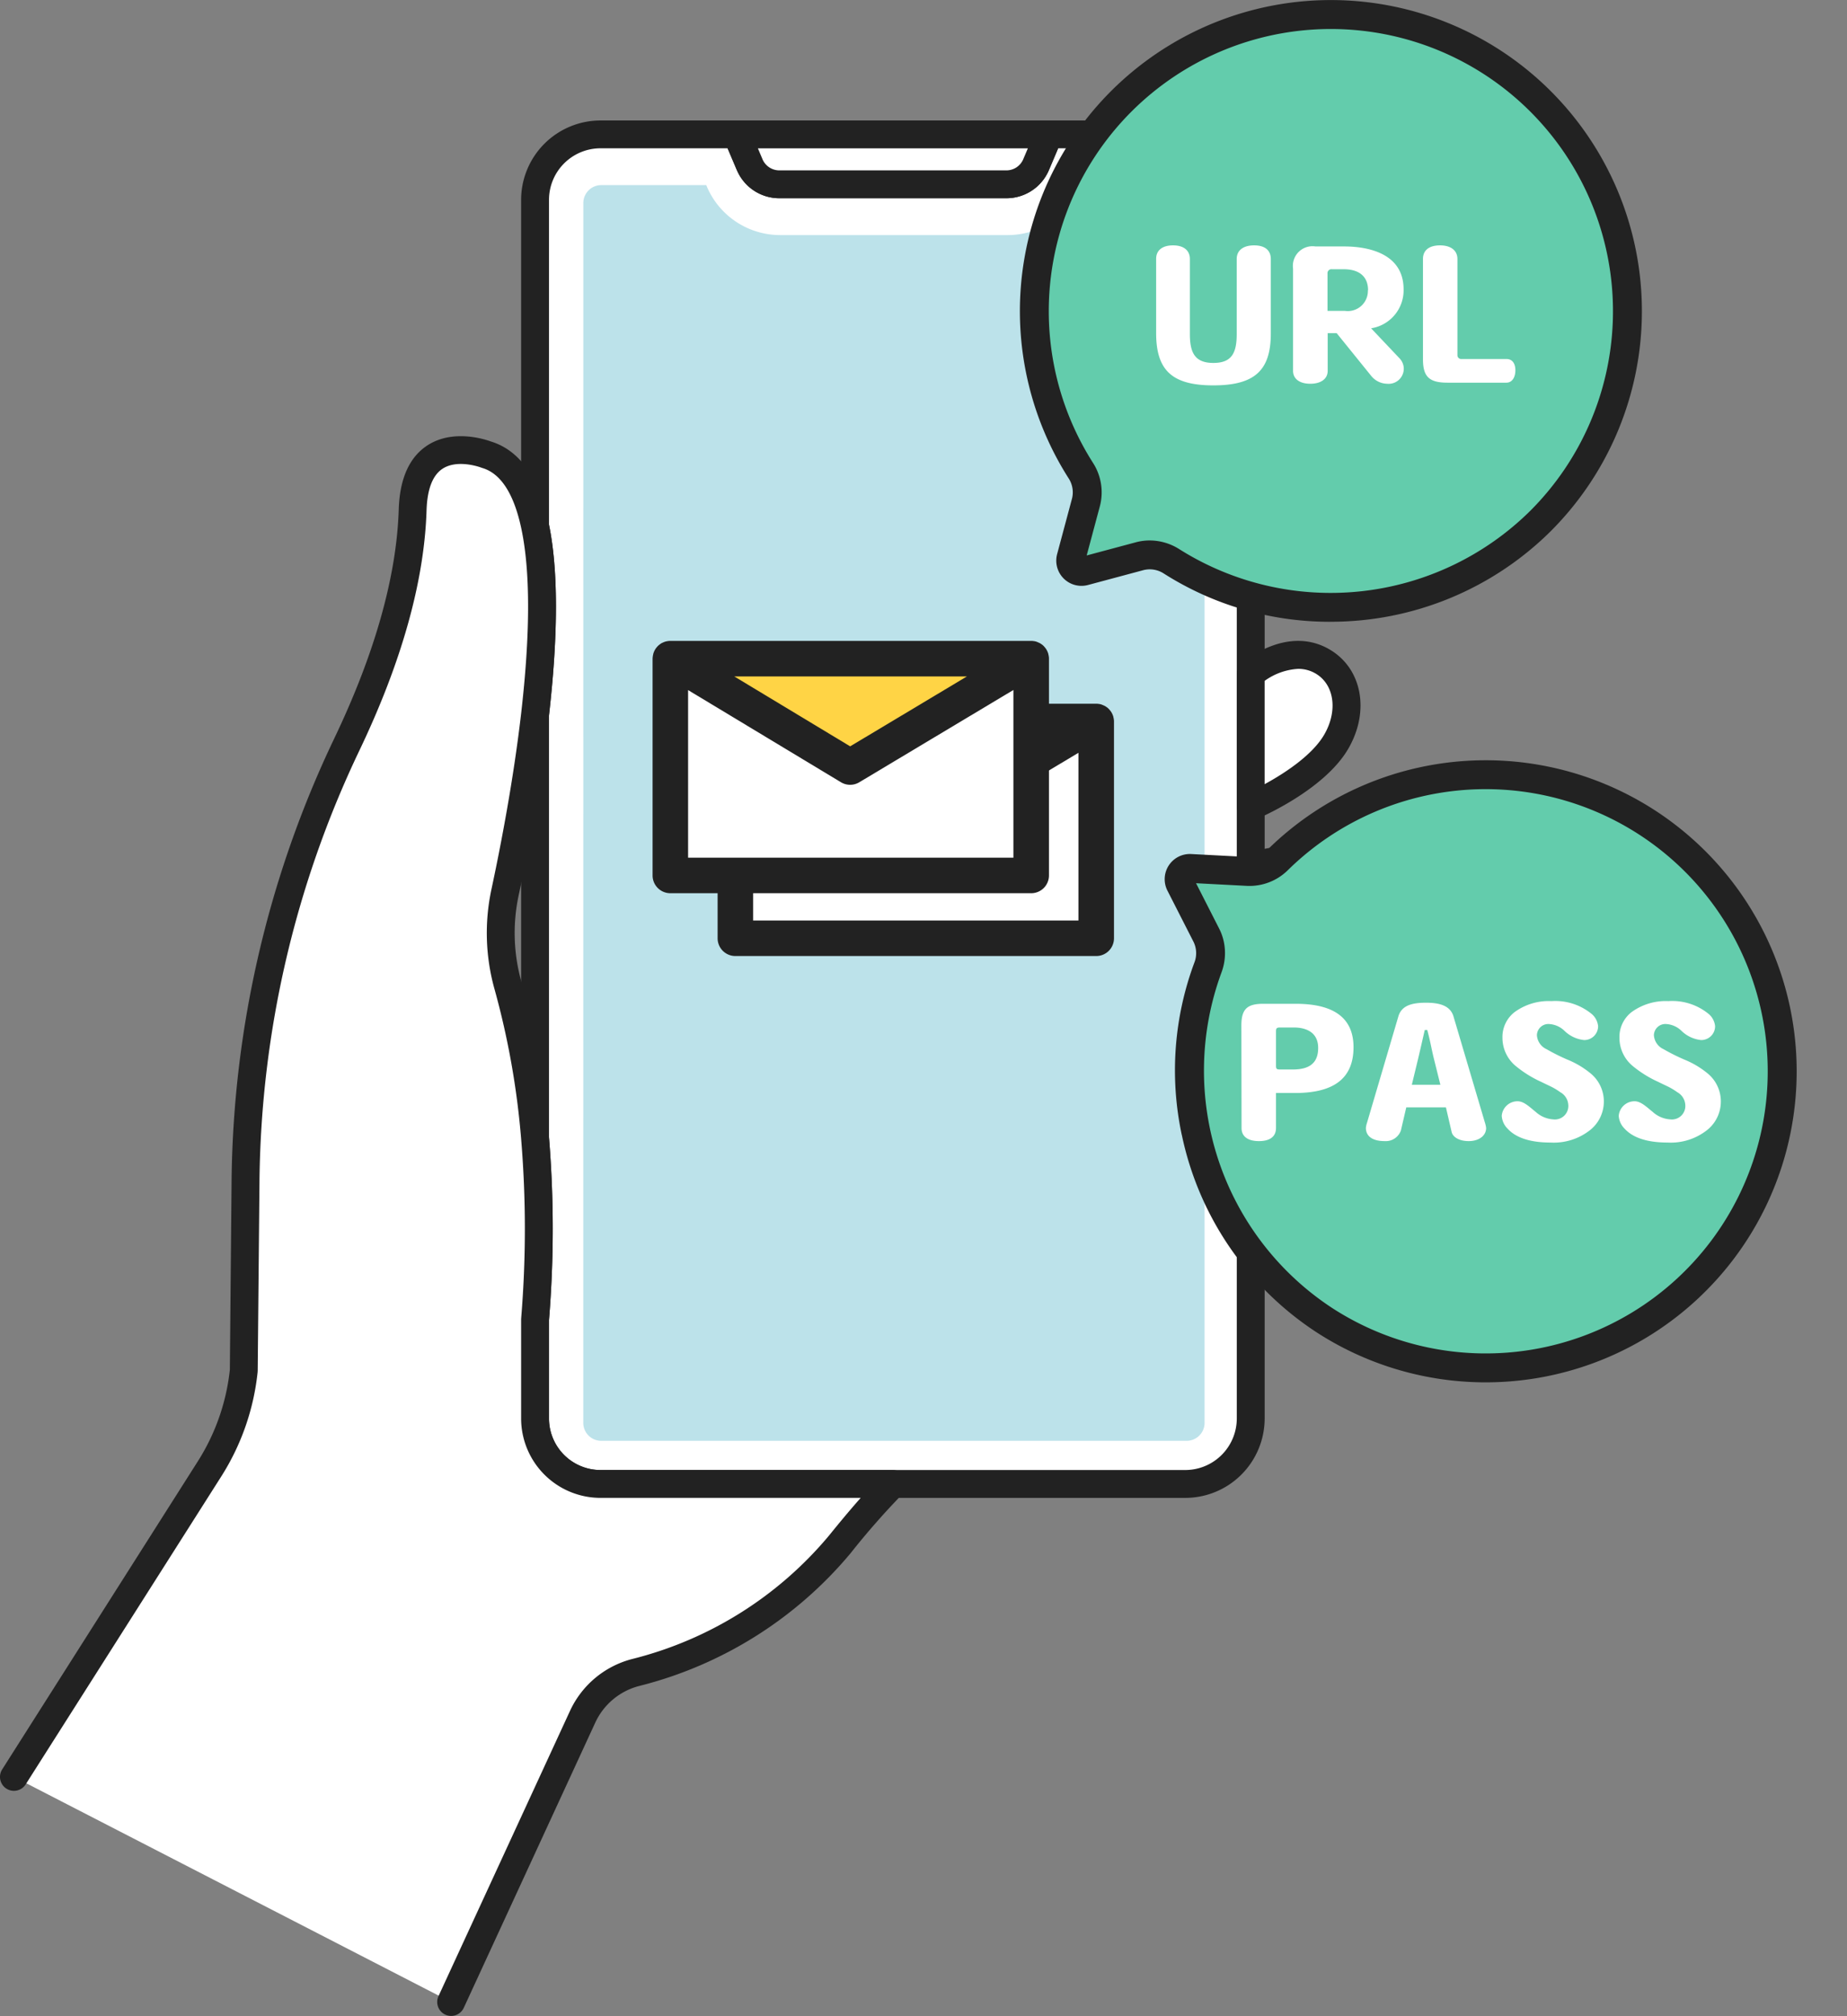 <svg xmlns="http://www.w3.org/2000/svg" xmlns:xlink="http://www.w3.org/1999/xlink" width="205.861" height="224.633" viewBox="0 0 205.861 224.633">
  <rect x="0" y="0" width="205.861" height="224.633" fill="#808080" stroke="none"/>
  <defs>
    <clipPath id="clip-path">
      <rect id="長方形_1972" data-name="長方形 1972" width="154.786" height="211.208" fill="none"/>
    </clipPath>
    <clipPath id="clip-path-2">
      <rect id="長方形_2357" data-name="長方形 2357" width="44.174" height="28.116" fill="none"/>
    </clipPath>
  </defs>
  <g id="グループ_1608" data-name="グループ 1608" transform="translate(-694 -5264.424)">
    <g id="グループ_1400" data-name="グループ 1400" transform="translate(-198.471 -6316.22)">
      <g id="グループ_1194" data-name="グループ 1194" transform="translate(892.471 11594.068)">
        <g id="グループ_897" data-name="グループ 897">
          <g id="グループ_896" data-name="グループ 896" clip-path="url(#clip-path)">
            <path id="パス_11018" data-name="パス 11018" d="M174.313,9.756V145.544a7.3,7.3,0,0,1-7.294,7.294H101.837a7.294,7.294,0,0,1-7.29-7.294V134.505a122.2,122.2,0,0,0,0-20.2V67.1c.871-7.584,1.185-15.364,0-20.988V9.756a7.294,7.294,0,0,1,7.29-7.294h15.2l1.432,3.373a3.591,3.591,0,0,0,3.311,2.189h25.3a3.6,3.6,0,0,0,3.311-2.189l1.427-3.373h15.2a7.3,7.3,0,0,1,7.294,7.294" transform="translate(-34.912 -0.909)" fill="#fff"/>
            <path id="パス_11019" data-name="パス 11019" d="M92.086,144.635V133.6c0-.041,0-.082.005-.124a121.277,121.277,0,0,0,0-19.946c0-.044-.006-.089-.006-.133v-47.2a1.511,1.511,0,0,1,.01-.177c1.016-8.849,1.023-15.743.023-20.491a1.56,1.56,0,0,1-.033-.32V8.847A8.855,8.855,0,0,1,100.928,0h15.2a1.552,1.552,0,0,1,1.429.945l1.434,3.376a2.037,2.037,0,0,0,1.882,1.241h25.3a2.043,2.043,0,0,0,1.882-1.241L149.483.947A1.552,1.552,0,0,1,150.912,0h15.2a8.857,8.857,0,0,1,8.846,8.847V144.635a8.857,8.857,0,0,1-8.846,8.846H100.928a8.854,8.854,0,0,1-8.842-8.846M151.941,3.1l-1.029,2.43a5.144,5.144,0,0,1-4.739,3.132h-25.3a5.133,5.133,0,0,1-4.74-3.134L115.1,3.1h-14.17a5.746,5.746,0,0,0-5.737,5.742v36.2c1.033,5.05,1.033,12.194,0,21.236v47.046a124.422,124.422,0,0,1,0,20.331v10.978a5.746,5.746,0,0,0,5.737,5.742H166.11a5.749,5.749,0,0,0,5.742-5.742V8.847A5.749,5.749,0,0,0,166.11,3.1Z" transform="translate(-34.003)" fill="#222"/>
            <path id="パス_11020" data-name="パス 11020" d="M160.245,8.026h-25.3a3.6,3.6,0,0,1-3.311-2.192L130.2,2.464h34.786l-1.43,3.369a3.6,3.6,0,0,1-3.311,2.192" transform="translate(-48.077 -0.91)" fill="#fff"/>
            <path id="パス_11021" data-name="パス 11021" d="M129.291,5.531l-1.429-3.37A1.552,1.552,0,0,1,129.29,0h34.786a1.553,1.553,0,0,1,1.429,2.158l-1.429,3.37a5.141,5.141,0,0,1-4.741,3.138h-25.3a5.14,5.14,0,0,1-4.741-3.138m2.344-2.424.513,1.212a2.041,2.041,0,0,0,1.883,1.246h25.3a2.04,2.04,0,0,0,1.882-1.246l.514-1.212Z" transform="translate(-47.167 -0.001)" fill="#222"/>
            <path id="パス_11022" data-name="パス 11022" d="M221.007,96.536s4.172-3.658,8.033-1.378c2.732,1.614,3.552,5.393,1.5,8.924-2.476,4.265-9.535,7.216-9.535,7.216Z" transform="translate(-81.607 -34.861)" fill="#fff"/>
            <path id="パス_11023" data-name="パス 11023" d="M219.238,111.677a1.552,1.552,0,0,1-.692-1.292V95.622a1.551,1.551,0,0,1,.529-1.167c.2-.18,5.073-4.367,9.845-1.547,3.593,2.122,4.477,6.868,2.055,11.04-2.707,4.662-9.97,7.74-10.278,7.869a1.549,1.549,0,0,1-1.459-.14m2.412-15.282V107.9c2.281-1.236,5.328-3.256,6.639-5.515,1.54-2.652,1.132-5.58-.949-6.808a3.783,3.783,0,0,0-1.957-.525,7.05,7.05,0,0,0-3.733,1.338" transform="translate(-80.698 -33.947)" fill="#222"/>
            <path id="パス_11024" data-name="パス 11024" d="M221.007,131.969s2.322-2.326,6.182-.046c2.732,1.614,3.552,5.393,1.5,8.924-2.476,4.265-7.684,5.884-7.684,5.884Z" transform="translate(-81.607 -48.343)" fill="#fff"/>
            <path id="パス_11025" data-name="パス 11025" d="M219.178,147.066a1.553,1.553,0,0,1-.632-1.25V131.054a1.555,1.555,0,0,1,.454-1.1c.13-.13,3.229-3.146,8.071-.286,3.593,2.122,4.476,6.868,2.055,11.04-2.748,4.734-8.329,6.514-8.566,6.587a1.553,1.553,0,0,1-1.381-.232m2.472-15.209V143.45a11.949,11.949,0,0,0,4.789-4.3c1.54-2.652,1.132-5.58-.949-6.808a4.945,4.945,0,0,0-2.508-.787,2.967,2.967,0,0,0-1.332.3" transform="translate(-80.698 -47.428)" fill="#222"/>
            <path id="パス_11026" data-name="パス 11026" d="M221.007,53.278s6.366-3.9,10.272-2.785c2.841.81,5.516,5.833,1.589,10.24-3.255,3.651-11.861,10.015-11.861,10.015Z" transform="translate(-81.607 -18.571)" fill="#fff"/>
            <path id="パス_11027" data-name="パス 11027" d="M219.4,71.227a1.553,1.553,0,0,1-.853-1.386V52.371a1.551,1.551,0,0,1,.742-1.323c.712-.436,7.072-4.218,11.509-2.955a6.872,6.872,0,0,1,4.38,4.77,8.391,8.391,0,0,1-2.058,8c-3.323,3.729-11.741,9.967-12.1,10.231a1.554,1.554,0,0,1-1.622.138m2.251-17.957V66.71a83.176,83.176,0,0,0,9.151-7.918,5.221,5.221,0,0,0,1.394-5.064,3.811,3.811,0,0,0-2.25-2.65,4.239,4.239,0,0,0-1.161-.146c-2.319,0-5.413,1.4-7.134,2.336" transform="translate(-80.698 -17.663)" fill="#222"/>
            <path id="パス_11028" data-name="パス 11028" d="M221.124,163.77v11.079s3.78,0,6.334-4.479c1.833-3.214.236-5.775-1.807-6.6a7.525,7.525,0,0,0-4.527,0" transform="translate(-81.65 -60.337)" fill="#fff"/>
            <path id="パス_11029" data-name="パス 11029" d="M218.662,173.939V162.86a1.552,1.552,0,0,1,1.063-1.473,8.926,8.926,0,0,1,5.6.033,5.716,5.716,0,0,1,3.271,3.415,6.367,6.367,0,0,1-.7,5.394c-2.966,5.2-7.491,5.262-7.683,5.262a1.552,1.552,0,0,1-1.552-1.552m3.105-9.831v7.868a7.441,7.441,0,0,0,3.433-3.285,3.442,3.442,0,0,0,.461-2.836,2.647,2.647,0,0,0-1.5-1.555,4.056,4.056,0,0,0-1.5-.252,6.836,6.836,0,0,0-.892.061" transform="translate(-80.741 -59.427)" fill="#222"/>
            <path id="パス_11030" data-name="パス 11030" d="M2.461,206.073l21.826-34.354a25.2,25.2,0,0,0,3.792-10.92l.195-21.312A114.692,114.692,0,0,1,39.551,91.063c3.745-7.827,7.071-17.2,7.351-26.175.3-9.269,8.193-6.152,8.193-6.152,2.888.846,4.577,3.82,5.448,7.969,1.185,5.624.871,13.4,0,20.988s-2.307,14.979-3.345,19.823a21.563,21.563,0,0,0,.338,10.416A90.876,90.876,0,0,1,60.543,134.9a122.2,122.2,0,0,1,0,20.2v11.039a7.294,7.294,0,0,0,7.29,7.294h32.593a85.683,85.683,0,0,0-5.923,6.743,43.243,43.243,0,0,1-22.735,14.265,9.026,9.026,0,0,0-5.938,4.972l-14.64,31.746" transform="translate(-0.909 -21.503)" fill="#fff"/>
            <path id="パス_11031" data-name="パス 11031" d="M50.279,231.8a1.554,1.554,0,0,0,1.411-.9l14.641-31.747a7.437,7.437,0,0,1,4.912-4.118A44.941,44.941,0,0,0,94.8,180.247a84.8,84.8,0,0,1,5.815-6.622,1.552,1.552,0,0,0-1.1-2.651H66.925a5.746,5.746,0,0,1-5.737-5.742V154.254a124.308,124.308,0,0,0-.006-20.4,92.832,92.832,0,0,0-3.06-17.254,20.069,20.069,0,0,1-.313-9.666c1.053-4.92,2.493-12.378,3.369-19.969,1.053-9.182,1.046-16.41-.023-21.486s-3.243-8.147-6.473-9.123c-.581-.213-4.205-1.422-7.066.459-2,1.313-3.065,3.708-3.174,7.117-.233,7.457-2.656,16.055-7.2,25.554a117.025,117.025,0,0,0-11.429,49.079L25.618,159.8a23.737,23.737,0,0,1-3.552,10.176L.242,204.334A1.552,1.552,0,0,0,2.862,206l21.826-34.354a26.885,26.885,0,0,0,4.027-11.594c0-.048.007-.1.008-.145l.2-21.312A113.9,113.9,0,0,1,40.043,90.827c4.731-9.89,7.255-18.905,7.5-26.8.074-2.333.669-3.885,1.767-4.614,1.694-1.125,4.286-.151,4.312-.141s.086.032.127.044c2.078.609,3.547,2.9,4.366,6.8,1,4.75.992,11.644-.023,20.492-.862,7.468-2.281,14.821-3.321,19.675a23.2,23.2,0,0,0,.363,11.166,89.69,89.69,0,0,1,2.954,16.672,121.27,121.27,0,0,1,0,19.946c0,.041-.005.082-.005.124v11.039a8.854,8.854,0,0,0,8.842,8.846H95.931c-1.238,1.394-2.42,2.826-3.543,4.213a41.81,41.81,0,0,1-21.913,13.738,10.531,10.531,0,0,0-6.963,5.825L48.871,229.6a1.554,1.554,0,0,0,1.408,2.2" transform="translate(0 -20.597)" fill="#222"/>
            <path id="パス_11032" data-name="パス 11032" d="M103.078,13.418a2,2,0,0,1,2-2h11.7l.062.148a8.878,8.878,0,0,0,8.195,5.42h25.328a8.893,8.893,0,0,0,8.191-5.412l.066-.156h11.7a2,2,0,0,1,2,2V149.337a2,2,0,0,1-2,2H105.073a2,2,0,0,1-2-2Z" transform="translate(-38.062 -4.216)" fill="rgba(122,198,214,0.5)"/>
            <g id="グループ_1389" data-name="グループ 1389" transform="translate(78.983 57.988)">
              <rect id="長方形_2356" data-name="長方形 2356" width="40.216" height="24.158" transform="translate(2.978 8.979)" fill="#fff"/>
              <path id="パス_11807" data-name="パス 11807" d="M45.3,5.084H5.083l20.04,12.079Z" transform="translate(-2.105 3.895)" fill="#ffd445"/>
              <g id="グループ_1388" data-name="グループ 1388" transform="translate(1 7)">
                <g id="グループ_1387" data-name="グループ 1387" transform="translate(0 0)" clip-path="url(#clip-path-2)">
                  <path id="パス_11808" data-name="パス 11808" d="M44.164,1.776v0a1.949,1.949,0,0,0-.056-.295c0-.008,0-.017,0-.025s0-.011-.006-.016a1.983,1.983,0,0,0-.1-.274c-.007-.015-.014-.029-.021-.043a1.947,1.947,0,0,0-.143-.251L43.82.851a1.951,1.951,0,0,0-.169-.21L43.616.6a2.054,2.054,0,0,0-.2-.182L43.368.388A1.914,1.914,0,0,0,43.13.235l-.01,0a1.952,1.952,0,0,0-.26-.113L42.82.1a1.91,1.91,0,0,0-.276-.07L42.492.025A1.959,1.959,0,0,0,42.2,0H1.979a1.958,1.958,0,0,0-.3.025L1.63.033A1.975,1.975,0,0,0,1.354.1L1.315.117a1.952,1.952,0,0,0-.26.113l-.01,0A1.932,1.932,0,0,0,.807.387L.763.42A1.929,1.929,0,0,0,.559.6C.548.614.537.627.526.639a2,2,0,0,0-.17.21L.343.866A2.02,2.02,0,0,0,.2,1.117l-.02.042a1.961,1.961,0,0,0-.1.274l-.005.015c0,.009,0,.017,0,.025a1.988,1.988,0,0,0-.056.291s0,.006,0,.009A2,2,0,0,0,0,1.979V26.137a1.979,1.979,0,0,0,1.979,1.979H42.2a1.979,1.979,0,0,0,1.979-1.979V1.979a1.945,1.945,0,0,0-.011-.2M35.038,3.958,22.022,11.75,9.1,3.958Zm-31.08,20.2V5.482L21,15.753a1.979,1.979,0,0,0,2.038,0L40.216,5.47V24.158Z" transform="translate(0 0)" fill="#222"/>
                </g>
              </g>
            </g>
            <g id="グループ_1404" data-name="グループ 1404" transform="translate(71.735 50.988)">
              <rect id="長方形_2356-2" data-name="長方形 2356" width="40.216" height="24.158" transform="translate(2.978 8.979)" fill="#fff"/>
              <path id="パス_11807-2" data-name="パス 11807" d="M45.3,5.084H5.083l20.04,12.079Z" transform="translate(-2.105 3.895)" fill="#ffd445"/>
              <g id="グループ_1388-2" data-name="グループ 1388" transform="translate(1 7)">
                <g id="グループ_1387-2" data-name="グループ 1387" transform="translate(0 0)" clip-path="url(#clip-path-2)">
                  <path id="パス_11808-2" data-name="パス 11808" d="M44.164,1.776v0a1.949,1.949,0,0,0-.056-.295c0-.008,0-.017,0-.025s0-.011-.006-.016a1.983,1.983,0,0,0-.1-.274c-.007-.015-.014-.029-.021-.043a1.947,1.947,0,0,0-.143-.251L43.82.851a1.951,1.951,0,0,0-.169-.21L43.616.6a2.054,2.054,0,0,0-.2-.182L43.368.388A1.914,1.914,0,0,0,43.13.235l-.01,0a1.952,1.952,0,0,0-.26-.113L42.82.1a1.91,1.91,0,0,0-.276-.07L42.492.025A1.959,1.959,0,0,0,42.2,0H1.979a1.958,1.958,0,0,0-.3.025L1.63.033A1.975,1.975,0,0,0,1.354.1L1.315.117a1.952,1.952,0,0,0-.26.113l-.01,0A1.932,1.932,0,0,0,.807.387L.763.42A1.929,1.929,0,0,0,.559.6C.548.614.537.627.526.639a2,2,0,0,0-.17.21L.343.866A2.02,2.02,0,0,0,.2,1.117l-.02.042a1.961,1.961,0,0,0-.1.274l-.005.015c0,.009,0,.017,0,.025a1.988,1.988,0,0,0-.056.291s0,.006,0,.009A2,2,0,0,0,0,1.979V26.137a1.979,1.979,0,0,0,1.979,1.979H42.2a1.979,1.979,0,0,0,1.979-1.979V1.979a1.945,1.945,0,0,0-.011-.2M35.038,3.958,22.022,11.75,9.1,3.958Zm-31.08,20.2V5.482L21,15.753a1.979,1.979,0,0,0,2.038,0L40.216,5.47V24.158Z" transform="translate(0 0)" fill="#222"/>
                </g>
              </g>
            </g>
          </g>
        </g>
      </g>
    </g>
    <g id="グループ_1405" data-name="グループ 1405" transform="translate(-10 32)">
      <path id="パス_11836" data-name="パス 11836" d="M275.873,41.061a33.059,33.059,0,0,0-5.247,41.85,4.452,4.452,0,0,1,.575,3.549l-1.657,6.183a1.2,1.2,0,0,0,1.468,1.467l6.177-1.655a4.463,4.463,0,0,1,3.557.575,33.053,33.053,0,1,0-4.873-51.969m19.951,33.594-8.24-8.149,8.24,8.149,14.738-16.3Z" transform="translate(553.03 5200.936)" fill="#63ccac"/>
      <path id="パス_11837" data-name="パス 11837" d="M298.849,100.461a34.411,34.411,0,0,1-18.544-5.377,2.87,2.87,0,0,0-2.275-.377l-6.177,1.656a2.809,2.809,0,0,1-3.439-3.44l1.657-6.183a2.859,2.859,0,0,0-.377-2.266,34.663,34.663,0,1,1,53.745,5.883h0a34.766,34.766,0,0,1-24.589,10.1M278.726,91.4a6.167,6.167,0,0,1,3.311.973,31.624,31.624,0,0,0,39.123-4.289,31.442,31.442,0,1,0-48.753-5.339,6.083,6.083,0,0,1,.774,4.831l-1.472,5.495L277.2,91.6a5.919,5.919,0,0,1,1.529-.2M322.3,89.22h0Z" transform="translate(553.41 5201.246)" fill="#222"/>
    </g>
    <g id="グループ_1406" data-name="グループ 1406" transform="matrix(0.208, 0.978, -0.978, 0.208, 5833.525, 3454.654)">
      <path id="パス_11836-2" data-name="パス 11836" d="M275.873,41.061a33.059,33.059,0,0,0-5.247,41.85,4.452,4.452,0,0,1,.575,3.549l-1.657,6.183a1.2,1.2,0,0,0,1.468,1.467l6.177-1.655a4.463,4.463,0,0,1,3.557.575,33.053,33.053,0,1,0-4.873-51.969m19.951,33.594-8.24-8.149,8.24,8.149,14.738-16.3Z" transform="translate(553.03 5200.936)" fill="#63ccac"/>
      <path id="パス_11837-2" data-name="パス 11837" d="M298.849,100.461a34.411,34.411,0,0,1-18.544-5.377,2.87,2.87,0,0,0-2.275-.377l-6.177,1.656a2.809,2.809,0,0,1-3.439-3.44l1.657-6.183a2.859,2.859,0,0,0-.377-2.266,34.663,34.663,0,1,1,53.745,5.883h0a34.766,34.766,0,0,1-24.589,10.1M278.726,91.4a6.167,6.167,0,0,1,3.311.973,31.624,31.624,0,0,0,39.123-4.289,31.442,31.442,0,1,0-48.753-5.339,6.083,6.083,0,0,1,.774,4.831l-1.472,5.495L277.2,91.6a5.919,5.919,0,0,1,1.529-.2M322.3,89.22h0Z" transform="translate(553.41 5201.246)" fill="#222"/>
    </g>
    <path id="パス_12476" data-name="パス 12476" d="M-6.7-5.48v-8.3c0-.96-.64-1.52-1.86-1.52s-1.94.56-1.94,1.52v8.36c0,2.12-.56,3.22-2.6,3.22-2.08,0-2.62-1.16-2.62-3.22v-8.36c0-.94-.66-1.52-1.88-1.52-1.2,0-1.88.56-1.88,1.5v8.28C-19.48-1.34-17.66.3-13.1.3-8.44.3-6.7-1.42-6.7-5.48ZM8.12-1.6a1.69,1.69,0,0,0-.46-1.1L4.48-6.06A4.284,4.284,0,0,0,8.1-10.4c0-3.92-3.78-4.78-6.64-4.78H-1.72a2.187,2.187,0,0,0-2.5,2.46v11.4c0,.9.74,1.44,1.92,1.44S-.36-.42-.36-1.32v-4.2h1L4.52-.72A2.335,2.335,0,0,0,6.26.12,1.689,1.689,0,0,0,8.12-1.6Zm-4-8.7A2.243,2.243,0,0,1,1.56-8H-.38v-4.16a.439.439,0,0,1,.5-.48h1.3c1.88,0,2.72.94,2.72,2.34ZM20.56-1.38c0-.78-.36-1.26-1-1.26H14.58a.422.422,0,0,1-.48-.44v-10.7c0-.96-.74-1.52-1.94-1.52s-1.9.54-1.9,1.5V-2.6C10.26-.64,10.98,0,13,0h6.56C20.18,0,20.56-.58,20.56-1.38Z" transform="translate(842.34 5307.065)" fill="#fff"/>
    <path id="パス_12477" data-name="パス 12477" d="M-13.91-10.34c0-2.96-1.8-4.84-6.44-4.84h-3.64c-1.8,0-2.42.62-2.42,2.42l.02,11.42c0,.96.72,1.46,1.94,1.46s1.9-.5,1.9-1.46v-3.9h2.12C-16.35-5.24-13.91-6.68-13.91-10.34Zm-3.94.08c0,1.78-1.1,2.4-2.82,2.4h-1.42c-.4,0-.46-.06-.46-.46v-3.76c0-.36.06-.46.46-.46h1.52C-19.13-12.54-17.85-11.96-17.85-10.26ZM.87-1.34a3.109,3.109,0,0,0-.14-.62l-3.5-11.82c-.36-1.2-1.56-1.52-3.06-1.52-1.6,0-2.72.32-3.08,1.52L-12.43-1.84a2.016,2.016,0,0,0-.1.5c0,.8.58,1.46,2.1,1.46a1.788,1.788,0,0,0,1.8-1.18l.6-2.58h4.42l.64,2.76c.12.5.76,1,1.9,1S.87-.48.87-1.34Zm-5.1-4.82H-7.41l.72-2.98c.24-1.02.4-1.72.72-3.12h.28c.36,1.34.46,2.06.72,3.12ZM13.99-4.32a4.032,4.032,0,0,0-1.4-3.04,9.886,9.886,0,0,0-2.66-1.6,22.228,22.228,0,0,1-2.32-1.16,1.842,1.842,0,0,1-1.08-1.56,1.278,1.278,0,0,1,1.42-1.24,2.663,2.663,0,0,1,1.66.76,3.651,3.651,0,0,0,2.18,1.02,1.539,1.539,0,0,0,1.56-1.54A2.048,2.048,0,0,0,12.69-14a6.394,6.394,0,0,0-4.54-1.48,6.459,6.459,0,0,0-4.1,1.22A3.5,3.5,0,0,0,2.69-11.4,4.066,4.066,0,0,0,4.13-8.28a12.617,12.617,0,0,0,2.88,1.8c.44.22.84.4,1.2.58a7.728,7.728,0,0,1,.94.58,1.728,1.728,0,0,1,.88,1.44A1.5,1.5,0,0,1,8.35-2.3a3.2,3.2,0,0,1-1.96-.84c-.68-.54-1.3-1.18-2.02-1.18A1.768,1.768,0,0,0,2.61-2.7a2.2,2.2,0,0,0,.64,1.42C4.01-.44,5.41.28,8.05.28A6.524,6.524,0,0,0,12.57-1.2,4.063,4.063,0,0,0,13.99-4.32Zm13.04,0a4.032,4.032,0,0,0-1.4-3.04,9.886,9.886,0,0,0-2.66-1.6,22.228,22.228,0,0,1-2.32-1.16,1.842,1.842,0,0,1-1.08-1.56,1.278,1.278,0,0,1,1.42-1.24,2.663,2.663,0,0,1,1.66.76,3.651,3.651,0,0,0,2.18,1.02,1.539,1.539,0,0,0,1.56-1.54A2.048,2.048,0,0,0,25.73-14a6.394,6.394,0,0,0-4.54-1.48,6.459,6.459,0,0,0-4.1,1.22,3.5,3.5,0,0,0-1.36,2.86,4.066,4.066,0,0,0,1.44,3.12,12.617,12.617,0,0,0,2.88,1.8c.44.22.84.4,1.2.58a7.728,7.728,0,0,1,.94.58,1.728,1.728,0,0,1,.88,1.44A1.5,1.5,0,0,1,21.39-2.3a3.2,3.2,0,0,1-1.96-.84c-.68-.54-1.3-1.18-2.02-1.18A1.768,1.768,0,0,0,15.65-2.7a2.2,2.2,0,0,0,.64,1.42c.76.84,2.16,1.56,4.8,1.56A6.524,6.524,0,0,0,25.61-1.2,4.063,4.063,0,0,0,27.03-4.32Z" transform="translate(858.769 5391.453)" fill="#fff"/>
  </g>
</svg>
